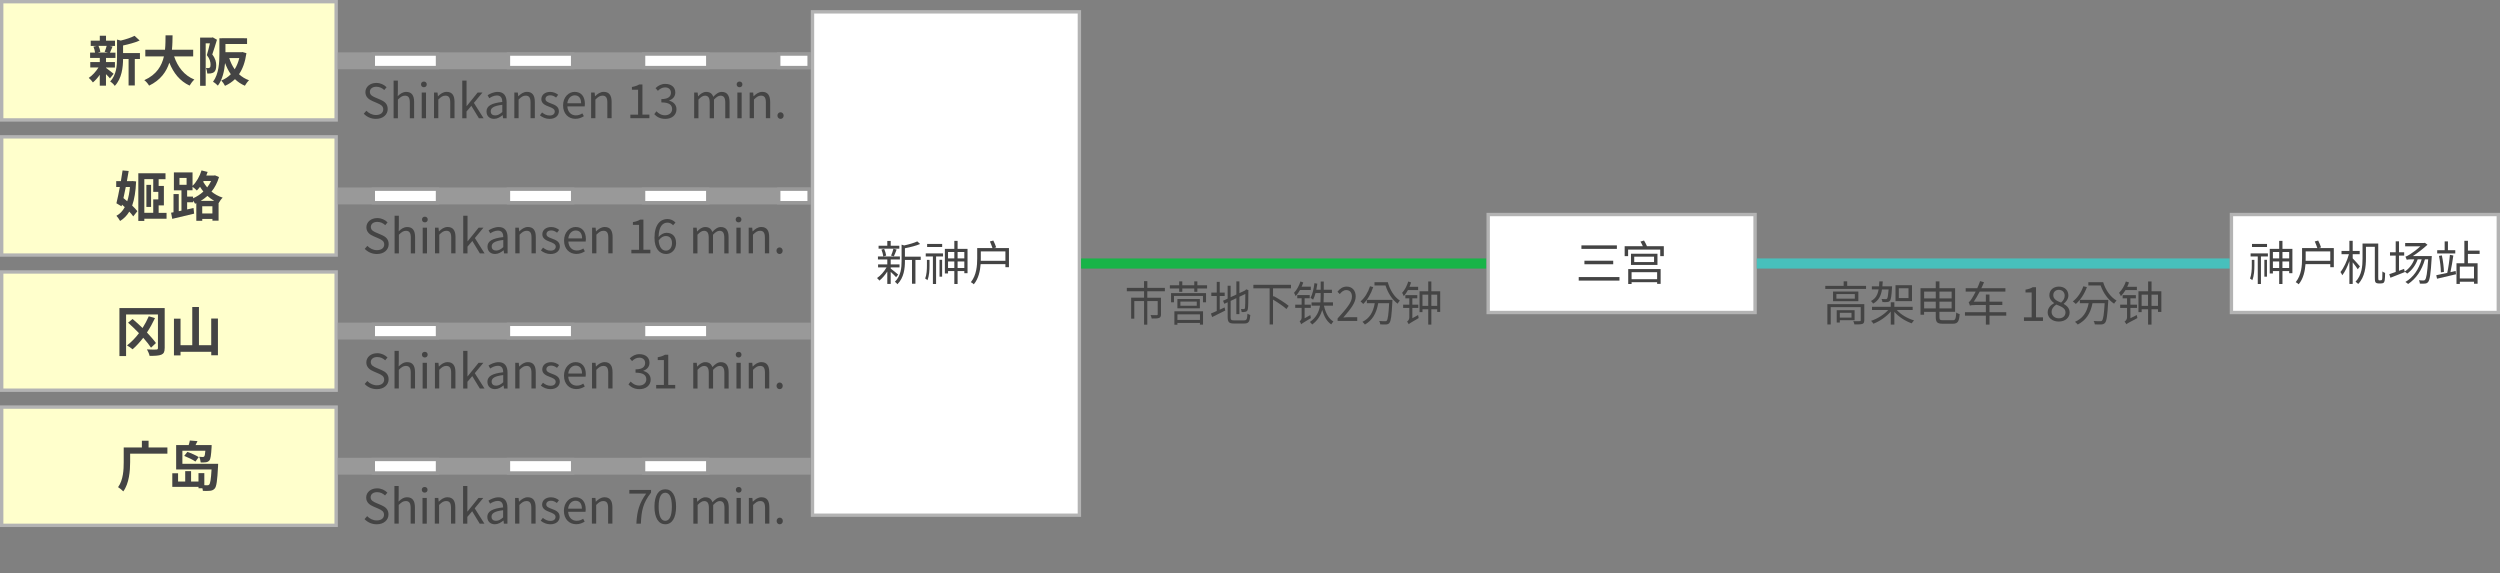 <?xml version="1.0" encoding="UTF-8"?>
<svg id="_レイヤー_1" data-name="レイヤー 1" xmlns="http://www.w3.org/2000/svg" width="740" height="169.67" viewBox="0 0 740 169.67">
  <rect x="0" y="0" width="740" height="169.67" fill="#808080" stroke="none"/>
  <defs>
    <style>
      .cls-1 {
        fill: #b3b3b3;
      }

      .cls-1, .cls-2, .cls-3, .cls-4, .cls-5, .cls-6, .cls-7 {
        stroke-width: 0px;
      }

      .cls-2 {
        fill: #47c0bc;
      }

      .cls-3 {
        fill: #ffc;
      }

      .cls-4 {
        fill: #999;
      }

      .cls-5 {
        fill: #18b448;
      }

      .cls-6 {
        fill: #444;
      }

      .cls-7 {
        fill: #fff;
      }
    </style>
  </defs>
  <g>
    <rect class="cls-3" x=".5" y=".5" width="99" height="35"/>
    <path class="cls-1" d="M99,1v34H1V1h98M100,0H0v36h100V0h0Z"/>
  </g>
  <rect class="cls-4" x="100" y="15.5" width="140" height="5"/>
  <g>
    <rect class="cls-7" x="240.5" y="3.5" width="79" height="149"/>
    <path class="cls-1" d="M319,4v148h-78V4h78M320,3h-80v150h80V3h0Z"/>
  </g>
  <rect class="cls-5" x="320" y="76.5" width="120" height="3"/>
  <g>
    <rect class="cls-7" x="440.5" y="63.5" width="79" height="29"/>
    <path class="cls-1" d="M519,64v28h-78v-28h78M520,63h-80v30h80v-30h0Z"/>
  </g>
  <rect class="cls-2" x="520" y="76.5" width="140" height="3"/>
  <g>
    <rect class="cls-7" x="660.5" y="63.5" width="79" height="29"/>
    <path class="cls-1" d="M739,64v28h-78v-28h78M740,63h-80v30h80v-30h0Z"/>
  </g>
  <g>
    <rect class="cls-3" x=".5" y="40.5" width="99" height="35"/>
    <path class="cls-1" d="M99,41v34H1v-34h98M100,40H0v36h100v-36h0Z"/>
  </g>
  <rect class="cls-4" x="100" y="55.5" width="140" height="5"/>
  <g>
    <rect class="cls-7" x="110.5" y="16" width="19" height="4"/>
    <path class="cls-4" d="M129,16.5v3h-18v-3h18M130,15.5h-20v5h20v-5h0Z"/>
  </g>
  <g>
    <rect class="cls-7" x="110.5" y="56" width="19" height="4"/>
    <path class="cls-4" d="M129,56.5v3h-18v-3h18M130,55.5h-20v5h20v-5h0Z"/>
  </g>
  <g>
    <rect class="cls-7" x="150.5" y="16" width="19" height="4"/>
    <path class="cls-4" d="M169,16.5v3h-18v-3h18M170,15.5h-20v5h20v-5h0Z"/>
  </g>
  <g>
    <rect class="cls-7" x="150.5" y="56" width="19" height="4"/>
    <path class="cls-4" d="M169,56.5v3h-18v-3h18M170,55.5h-20v5h20v-5h0Z"/>
  </g>
  <g>
    <rect class="cls-7" x="190.5" y="16" width="19" height="4"/>
    <path class="cls-4" d="M209,16.5v3h-18v-3h18M210,15.5h-20v5h20v-5h0Z"/>
  </g>
  <g>
    <rect class="cls-7" x="190.5" y="56" width="19" height="4"/>
    <path class="cls-4" d="M209,56.5v3h-18v-3h18M210,55.5h-20v5h20v-5h0Z"/>
  </g>
  <g>
    <rect class="cls-3" x=".5" y="80.5" width="99" height="35"/>
    <path class="cls-1" d="M99,81v34H1v-34h98M100,80H0v36h100v-36h0Z"/>
  </g>
  <rect class="cls-4" x="100" y="95.5" width="140" height="5"/>
  <g>
    <rect class="cls-7" x="110.5" y="96" width="19" height="4"/>
    <path class="cls-4" d="M129,96.5v3h-18v-3h18M130,95.5h-20v5h20v-5h0Z"/>
  </g>
  <g>
    <rect class="cls-7" x="150.5" y="96" width="19" height="4"/>
    <path class="cls-4" d="M169,96.5v3h-18v-3h18M170,95.5h-20v5h20v-5h0Z"/>
  </g>
  <g>
    <rect class="cls-7" x="190.5" y="96" width="19" height="4"/>
    <path class="cls-4" d="M209,96.5v3h-18v-3h18M210,95.5h-20v5h20v-5h0Z"/>
  </g>
  <g>
    <rect class="cls-3" x=".5" y="120.5" width="99" height="35"/>
    <path class="cls-1" d="M99,121v34H1v-34h98M100,120H0v36h100v-36h0Z"/>
  </g>
  <rect class="cls-4" x="100" y="135.5" width="140" height="5"/>
  <g>
    <rect class="cls-7" x="110.5" y="136" width="19" height="4"/>
    <path class="cls-4" d="M129,136.5v3h-18v-3h18M130,135.5h-20v5h20v-5h0Z"/>
  </g>
  <g>
    <rect class="cls-7" x="150.5" y="136" width="19" height="4"/>
    <path class="cls-4" d="M169,136.5v3h-18v-3h18M170,135.5h-20v5h20v-5h0Z"/>
  </g>
  <g>
    <rect class="cls-7" x="190.5" y="136" width="19" height="4"/>
    <path class="cls-4" d="M209,136.5v3h-18v-3h18M210,135.5h-20v5h20v-5h0Z"/>
  </g>
  <g>
    <rect class="cls-7" x="230.5" y="16" width="9" height="4"/>
    <path class="cls-4" d="M239,16.5v3h-8v-3h8M240,15.5h-10v5h10v-5h0Z"/>
  </g>
  <g>
    <rect class="cls-7" x="230.5" y="56" width="9" height="4"/>
    <path class="cls-4" d="M239,56.5v3h-8v-3h8M240,55.5h-10v5h10v-5h0Z"/>
  </g>
  <g>
    <path class="cls-6" d="M31.37,20.09c.58.4,1.9,1.46,2.27,1.75l-1.1,1.36c-.26-.32-.7-.8-1.17-1.25v3.41h-1.84v-3.22c-.62.9-1.34,1.7-2.03,2.26-.29-.42-.83-1.04-1.23-1.34,1.04-.69,2.15-1.89,2.88-3.09h-2.43v-1.6h2.82v-1.23h-2.87v-1.57h1.47c-.06-.53-.26-1.22-.48-1.76l.98-.22h-1.79v-1.55h2.69v-1.46h1.84v1.46h2.66v1.55h-1.65l.93.18c-.29.69-.54,1.33-.77,1.81h1.62v1.57h-2.79v1.23h2.64v1.6h-2.64v.13ZM29.16,13.58c.27.54.48,1.28.54,1.76l-.8.22h3.14l-1.06-.22c.21-.48.46-1.22.59-1.76h-2.42ZM41.42,17.47h-1.52v7.83h-1.84v-7.83h-1.63c-.02,2.39-.35,5.76-2.46,7.96-.24-.42-.93-1.07-1.36-1.3,1.84-1.95,2.03-4.67,2.03-6.88v-5.54l1.1.3c1.52-.37,3.11-.88,4.08-1.41l1.52,1.39c-1.41.62-3.23,1.12-4.91,1.47v2.24h4.99v1.76Z"/>
    <path class="cls-6" d="M51.54,16.7c1.06,3.12,2.99,5.63,5.99,6.85-.48.4-1.1,1.25-1.41,1.79-2.9-1.36-4.75-3.7-6-6.79-.86,2.67-2.59,5.17-5.99,6.8-.3-.53-.86-1.22-1.42-1.62,3.67-1.63,5.19-4.29,5.81-7.04h-5.51v-1.97h5.83c.16-1.5.14-2.96.16-4.27h2.08c-.02,1.31-.03,2.79-.19,4.27h6.29v1.97h-5.63Z"/>
    <path class="cls-6" d="M64.22,11.77c-.42,1.36-.94,3.11-1.39,4.35.96,1.22,1.17,2.29,1.17,3.22,0,1.02-.21,1.7-.7,2.05-.26.18-.56.27-.93.34-.27.03-.66.05-1.02.03-.02-.45-.16-1.17-.42-1.62.29.02.5.02.7.02.18-.02.32-.05.45-.14.18-.13.24-.45.24-.9,0-.74-.21-1.73-1.1-2.8.32-1.01.66-2.4.91-3.49h-1.25v12.56h-1.65v-14.26h3.47l.27-.08,1.25.72ZM72.94,15.74c-.37,2.61-1.1,4.64-2.19,6.23.83.77,1.82,1.38,2.96,1.79-.42.38-.96,1.12-1.23,1.62-1.14-.5-2.11-1.15-2.93-1.95-.85.82-1.82,1.47-2.95,1.98-.22-.48-.72-1.2-1.1-1.58,1.07-.42,2.02-1.04,2.82-1.86-.69-.96-1.25-2.08-1.7-3.31-.21,2.32-.77,4.9-2.13,6.69-.29-.34-1.04-.94-1.44-1.14,1.74-2.34,1.89-5.76,1.89-8.23v-4.66h.72v-.02h1.07l6.4.02v1.71h-6.4v2.43h4.71l.32-.06,1.18.34ZM67.85,17.18c.38,1.22.91,2.35,1.62,3.33.59-.96,1.06-2.06,1.36-3.33h-2.98Z"/>
  </g>
  <g>
    <path class="cls-6" d="M107.67,33.66l.78-.88c.73.77,1.76,1.27,2.83,1.27,1.34,0,2.16-.67,2.16-1.68s-.74-1.39-1.71-1.82l-1.48-.64c-.95-.41-2.09-1.13-2.09-2.63,0-1.58,1.37-2.73,3.24-2.73,1.22,0,2.3.52,3.03,1.27l-.69.83c-.63-.59-1.39-.97-2.34-.97-1.16,0-1.92.59-1.92,1.51,0,.99.9,1.37,1.69,1.71l1.47.63c1.19.52,2.12,1.22,2.12,2.75,0,1.62-1.34,2.91-3.49,2.91-1.46,0-2.7-.59-3.6-1.53Z"/>
    <path class="cls-6" d="M116.5,23.85h1.27v3.05l-.04,1.57c.7-.7,1.48-1.27,2.52-1.27,1.6,0,2.33,1.04,2.33,2.98v4.82h-1.27v-4.65c0-1.43-.43-2.03-1.44-2.03-.78,0-1.32.39-2.09,1.16v5.52h-1.27v-11.15Z"/>
    <path class="cls-6" d="M124.62,24.97c0-.49.35-.83.85-.83s.85.34.85.83c0,.52-.35.85-.85.85s-.85-.34-.85-.85ZM124.83,27.39h1.27v7.61h-1.27v-7.61Z"/>
    <path class="cls-6" d="M128.46,27.39h1.05l.11,1.09h.04c.73-.71,1.51-1.29,2.55-1.29,1.6,0,2.33,1.04,2.33,2.98v4.82h-1.27v-4.65c0-1.43-.43-2.03-1.44-2.03-.78,0-1.32.39-2.09,1.16v5.52h-1.27v-7.61Z"/>
    <path class="cls-6" d="M136.84,23.85h1.26v7.56h.04l3.24-4.02h1.43l-2.54,3.07,2.87,4.54h-1.39l-2.23-3.67-1.43,1.67v2h-1.26v-11.15Z"/>
    <path class="cls-6" d="M144,33.02c0-1.65,1.44-2.48,4.68-2.84,0-.98-.32-1.92-1.57-1.92-.88,0-1.68.41-2.28.81l-.5-.88c.7-.45,1.78-.99,3-.99,1.85,0,2.63,1.25,2.63,3.12v4.68h-1.05l-.11-.91h-.04c-.73.6-1.58,1.09-2.52,1.09-1.27,0-2.23-.78-2.23-2.16ZM148.68,33.15v-2.13c-2.56.31-3.43.94-3.43,1.92,0,.87.59,1.22,1.34,1.22s1.34-.35,2.09-1.01Z"/>
    <path class="cls-6" d="M152.23,27.39h1.05l.11,1.09h.04c.73-.71,1.51-1.29,2.55-1.29,1.6,0,2.33,1.04,2.33,2.98v4.82h-1.27v-4.65c0-1.43-.43-2.03-1.44-2.03-.78,0-1.32.39-2.09,1.16v5.52h-1.27v-7.61Z"/>
    <path class="cls-6" d="M159.82,34.13l.63-.84c.66.53,1.34.9,2.26.9,1.01,0,1.5-.53,1.5-1.19,0-.78-.9-1.12-1.74-1.44-1.06-.39-2.23-.91-2.23-2.2,0-1.2.98-2.16,2.63-2.16.94,0,1.77.39,2.35.85l-.62.83c-.52-.39-1.05-.67-1.72-.67-.97,0-1.42.5-1.42,1.09,0,.73.78.99,1.64,1.32,1.11.42,2.33.87,2.33,2.31,0,1.23-.98,2.26-2.77,2.26-1.08,0-2.12-.45-2.84-1.05Z"/>
    <path class="cls-6" d="M166.67,31.2c0-2.47,1.67-4.01,3.43-4.01,1.93,0,3.03,1.4,3.03,3.57,0,.28-.03.55-.06.73h-5.13c.08,1.62,1.08,2.66,2.52,2.66.74,0,1.34-.22,1.91-.6l.46.84c-.67.43-1.48.78-2.52.78-2.02,0-3.64-1.47-3.64-3.98ZM172.01,30.57c0-1.53-.7-2.35-1.89-2.35-1.08,0-2.03.87-2.19,2.35h4.08Z"/>
    <path class="cls-6" d="M174.96,27.39h1.05l.11,1.09h.04c.73-.71,1.51-1.29,2.55-1.29,1.6,0,2.33,1.04,2.33,2.98v4.82h-1.27v-4.65c0-1.43-.43-2.03-1.44-2.03-.78,0-1.32.39-2.09,1.16v5.52h-1.27v-7.61Z"/>
    <path class="cls-6" d="M186.59,33.94h2.28v-7.37h-1.82v-.83c.91-.15,1.57-.39,2.13-.73h.98v8.92h2.06v1.06h-5.63v-1.06Z"/>
    <path class="cls-6" d="M193.67,33.78l.64-.84c.6.63,1.39,1.18,2.55,1.18s2.09-.71,2.09-1.83c0-1.19-.83-1.98-3.19-1.98v-.98c2.12,0,2.84-.83,2.84-1.88,0-.97-.67-1.58-1.74-1.58-.83,0-1.56.42-2.13,1.01l-.69-.8c.77-.73,1.68-1.25,2.87-1.25,1.72,0,2.98.91,2.98,2.54,0,1.2-.74,1.98-1.82,2.37v.06c1.21.29,2.17,1.18,2.17,2.55,0,1.78-1.47,2.84-3.29,2.84-1.61,0-2.62-.67-3.29-1.4Z"/>
    <path class="cls-6" d="M205.46,27.39h1.05l.11,1.11h.04c.66-.73,1.46-1.3,2.37-1.3,1.16,0,1.79.56,2.1,1.46.78-.85,1.58-1.46,2.51-1.46,1.57,0,2.31,1.04,2.31,2.98v4.82h-1.27v-4.65c0-1.43-.45-2.03-1.42-2.03-.59,0-1.2.38-1.92,1.16v5.52h-1.27v-4.65c0-1.43-.45-2.03-1.41-2.03-.57,0-1.22.38-1.92,1.16v5.52h-1.27v-7.61Z"/>
    <path class="cls-6" d="M218.05,24.97c0-.49.35-.83.85-.83s.85.34.85.83c0,.52-.35.85-.85.85s-.85-.34-.85-.85ZM218.26,27.39h1.27v7.61h-1.27v-7.61Z"/>
    <path class="cls-6" d="M221.89,27.39h1.05l.11,1.09h.04c.73-.71,1.51-1.29,2.55-1.29,1.6,0,2.33,1.04,2.33,2.98v4.82h-1.27v-4.65c0-1.43-.43-2.03-1.44-2.03-.78,0-1.32.39-2.09,1.16v5.52h-1.27v-7.61Z"/>
    <path class="cls-6" d="M230.12,34.22c0-.59.42-.99.92-.99s.92.41.92.99-.42.97-.92.97-.92-.39-.92-.97Z"/>
  </g>
  <g>
    <path class="cls-6" d="M265.25,82.05c-.29-.35-1.01-1.04-1.6-1.57v3.56h-1.01v-3.67c-.69,1.08-1.55,2.07-2.34,2.69-.17-.24-.48-.57-.7-.76,1.01-.66,2.12-1.92,2.82-3.15h-2.51v-.88h2.73v-1.47h-2.77v-.88h6.5v.88h-2.72v1.47h2.61v.88h-2.61v.34c.53.39,1.89,1.5,2.21,1.79l-.62.77ZM266.2,73.61h-6.14v-.87h2.58v-1.42h1.01v1.42h2.55v.87ZM261.45,75.9c-.06-.55-.28-1.39-.55-2.02l.81-.21c.29.63.53,1.46.6,1.99l-.87.24ZM263.75,75.67c.25-.56.57-1.43.7-2.03l.95.22c-.27.7-.55,1.48-.81,1.99l-.84-.18ZM272.54,76.95h-1.57v7.03h-1.02v-7.03h-2.09v.35c0,2.09-.27,4.89-2.23,6.84-.13-.22-.5-.59-.74-.73,1.78-1.74,1.98-4.16,1.98-6.12v-4.88l.76.24c1.43-.31,3-.76,3.89-1.2l.84.77c-1.19.53-2.94.95-4.5,1.26v2.49h4.68v.98Z"/>
    <path class="cls-6" d="M274.37,76.92h.77v1.65c0,1.44-.08,3.08-.63,4.38-.13-.17-.45-.41-.66-.49.45-1.18.52-2.66.52-3.89v-1.65ZM274.03,75h5.11v.92h-2.06v8.14h-.94v-8.14h-2.12v-.92ZM278.88,73.12h-4.45v-.92h4.45v.92ZM278.1,76.91h.77v4.99h-.77v-4.99ZM286.39,73.67v7.19h-.95v-.62h-1.99v3.82h-.97v-3.82h-1.86v.7h-.94v-7.27h2.8v-2.37h.97v2.37h2.94ZM280.62,74.6v1.89h1.86v-1.89h-1.86ZM282.48,79.32v-1.93h-1.86v1.93h1.86ZM283.45,74.6v1.89h1.99v-1.89h-1.99ZM285.44,79.32v-1.93h-1.99v1.93h1.99Z"/>
    <path class="cls-6" d="M298.65,73.43v5.66h-1.05v-.91h-7.33c-.15,2-.63,4.31-2.02,5.97-.17-.18-.63-.52-.88-.63,1.69-2.06,1.88-4.96,1.88-7.06v-3.03h4.52c-.17-.55-.48-1.34-.76-1.96l1.01-.27c.32.64.69,1.48.85,2.03l-.64.2h4.41ZM297.6,77.2v-2.79h-7.28v2.04c0,.24,0,.48-.01.74h7.3Z"/>
  </g>
  <g>
    <path class="cls-6" d="M339.6,86.23v1.89h4.05v4.9c0,.6-.13.91-.54,1.08-.44.18-1.15.18-2.21.18-.05-.31-.2-.73-.33-1.02.84.03,1.6.03,1.83.03.21-.03.28-.08.28-.27v-3.91h-3.08v6.99h-.96v-6.99h-2.89v5.22h-.93v-6.22h3.82v-1.89h-5.1v-1.02h5.09v-1.99h.98v1.99h5.19v1.02h-5.21Z"/>
    <path class="cls-6" d="M357.29,84.44v.95h-2.87v.99h-.92v-.99h-3.54v.99h-.92v-.99h-2.76v-.95h2.76v-1.15h.92v1.15h3.54v-1.15h.92v1.15h2.87ZM346.63,86.76h10.36v2.72h-.91v-1.88h-8.58v1.88h-.87v-2.72ZM347.62,92.14h8.48v3.95h-.92v-.5h-6.67v.53h-.89v-3.98ZM355.16,88.51v2.75h-6.65v-2.75h6.65ZM348.52,93.05v1.65h6.67v-1.65h-6.67ZM354.24,89.27h-4.85v1.23h4.85v-1.23Z"/>
    <path class="cls-6" d="M361.04,91.67c.47-.22.95-.46,1.44-.67l.19.92c-1.34.69-2.76,1.39-3.87,1.93l-.37-1.04c.47-.18,1.07-.45,1.73-.76v-4.44h-1.61v-1h1.61v-3.18h.88v3.18h1.47v1h-1.47v4.05ZM368.3,94.82c.73,0,.86-.38.95-1.99.23.18.58.35.84.41-.15,1.91-.44,2.52-1.76,2.52h-3.09c-1.42,0-1.85-.38-1.85-1.88v-4.41l-1,.46-.37-.91,1.36-.63v-3.81h.89v3.38l1.69-.78v-3.89h.9v3.47l1.66-.77.2-.2.18-.15.66.28-.05.2c0,2.62-.02,4.71-.13,5.24-.06.57-.31.83-.67.92-.35.1-.83.1-1.18.1-.04-.28-.11-.67-.23-.9.3.01.71.01.84.01.19,0,.31-.06.38-.36.06-.34.09-1.89.09-4.12l-1.75.83v5.14h-.9v-4.72l-1.69.8v4.85c0,.74.16.92.98.92h3.04Z"/>
    <path class="cls-6" d="M376.82,85.35v2.49l.16-.21c1.5.8,3.48,2.06,4.47,2.9l-.66.94c-.86-.79-2.54-1.93-3.98-2.79v7.37h-1v-10.7h-4.81v-1.04h11.13v1.04h-5.32Z"/>
    <path class="cls-6" d="M384.81,85.84c-.4.7-.83,1.32-1.3,1.82-.08-.22-.33-.76-.48-.98.78-.81,1.49-2.07,1.9-3.36l.83.28c-.13.42-.29.85-.48,1.26h2.72v.98h-3.2ZM387.85,93.26c.04.27.12.69.18.9-2.31,1.39-2.67,1.61-2.89,1.83-.08-.25-.28-.69-.44-.91.23-.15.58-.48.58-1.05v-2.9h-1.9v-.95h1.9v-1.89h-1.29v-.94h3.69v.94h-1.51v1.89h1.83v.95h-1.83v3.08l1.68-.95ZM391.89,90.49c.47,2.1,1.37,3.85,2.8,4.68-.2.2-.49.57-.64.85-1.3-.84-2.13-2.38-2.68-4.29-.44,1.57-1.3,3.11-2.97,4.33-.14-.22-.44-.57-.67-.76,1.94-1.32,2.71-3.1,3-4.82h-2.51v-.98h2.63c.05-.66.06-1.29.06-1.88v-.88h-1.51c-.2.74-.43,1.41-.72,1.96-.15-.14-.54-.39-.76-.52.59-1.08.94-2.72,1.15-4.36l.86.15c-.08.62-.19,1.22-.3,1.79h1.29v-2.42h.91v2.42h2.42v.97h-2.42v.88c0,.59-.01,1.22-.06,1.88h2.79v.98h-2.65Z"/>
    <path class="cls-6" d="M395.95,94.24c2.71-3,4.23-4.79,4.23-6.43,0-1.13-.55-1.95-1.7-1.95-.76,0-1.41.53-1.92,1.19l-.67-.71c.76-.91,1.55-1.51,2.72-1.51,1.65,0,2.68,1.16,2.68,2.93,0,1.88-1.54,3.74-3.67,6.23.48-.04,1.03-.1,1.51-.1h2.61v1.11h-5.81v-.76Z"/>
    <path class="cls-6" d="M406.47,84.98c-.66,2.02-1.74,3.84-2.96,5-.16-.2-.55-.57-.79-.76,1.21-1.02,2.24-2.69,2.8-4.48l.96.24ZM412.17,88.77s-.01.34-.03.49c-.21,4.22-.42,5.77-.86,6.3-.26.35-.53.43-.96.48-.37.03-1.07.01-1.76-.03-.03-.29-.14-.73-.31-1,.73.07,1.44.07,1.73.07.24,0,.38-.01.5-.17.31-.35.53-1.74.71-5.17h-3.24c-.54,3.12-1.79,5.1-3.93,6.32-.14-.2-.52-.62-.73-.8,2.07-1.02,3.18-2.8,3.64-5.52h-2.34v-.98h7.59ZM410.79,83.53c.61,2.28,1.94,4.4,3.57,5.44-.2.2-.52.64-.66.92-1.6-1.15-2.9-3.21-3.59-5.39h-3.26v-.97h3.94Z"/>
    <path class="cls-6" d="M416.76,85.85c-.38.7-.79,1.3-1.24,1.82-.08-.24-.33-.76-.49-.99.76-.81,1.42-2.06,1.81-3.36l.83.28c-.13.43-.29.88-.48,1.3h2.58v.95h-3.03ZM419.76,93.25c.03.28.1.67.16.9-2.37,1.39-2.74,1.6-2.94,1.83-.09-.24-.33-.59-.49-.78.25-.17.67-.59.67-1.23v-2.83h-1.83v-.95h1.83v-1.89h-1.17v-.94h3.53v.94h-1.46v1.89h1.76v.95h-1.76v3.05l1.7-.94ZM426.3,86.22v6.11h-.89v-.78h-1.73v4.54h-.92v-4.54h-1.71v.85h-.86v-6.18h2.57v-2.91h.92v2.91h2.62ZM422.76,90.54v-3.32h-1.71v3.32h1.71ZM425.41,90.54v-3.32h-1.73v3.32h1.73Z"/>
  </g>
  <g>
    <path class="cls-6" d="M479.36,82.01v1.05h-12.06v-1.05h12.06ZM478.6,72.63v1.04h-10.5v-1.04h10.5ZM477.51,77.17v1.05h-8.52v-1.05h8.52Z"/>
    <path class="cls-6" d="M492.49,72.87v2.94h-1.06v-1.93h-9.51v1.93h-1.02v-2.94h5.38c-.2-.45-.45-.95-.7-1.36l1.05-.32c.32.52.66,1.18.87,1.68h5ZM481.95,79.65h9.6v4.38h-1.04v-.49h-7.56v.52h-1v-4.41ZM490.61,75.11v3.32h-7.84v-3.32h7.84ZM482.95,80.58v2.06h7.56v-2.06h-7.56ZM489.6,75.97h-5.87v1.61h5.87v-1.61Z"/>
  </g>
  <g>
    <path class="cls-6" d="M552.35,84.61v.91h-12.07v-.91h5.44v-1.33h1.05v1.33h5.59ZM551.82,94.83c0,.56-.13.87-.56,1.05-.46.15-1.19.15-2.35.15-.06-.28-.2-.7-.34-.97.9.03,1.68.03,1.93,0,.24,0,.28-.07.28-.27v-3.88h-8.89v5.14h-.99v-6.02h10.93v4.79ZM550.07,86.3v2.86h-7.49v-2.86h7.49ZM549.03,87.04h-5.46v1.36h5.46v-1.36ZM544.59,94.78v.7h-.92v-3.66h5.29v2.96h-4.37ZM544.59,92.58v1.43h3.45v-1.43h-3.45Z"/>
    <path class="cls-6" d="M557.07,85.67c-.29,1.88-.98,3.31-2.63,4.2-.13-.24-.42-.6-.64-.77,1.42-.73,2-1.89,2.27-3.43h-2v-.91h2.13c.04-.45.07-.95.08-1.46h1.02c-.03.5-.06,1-.11,1.46h2.87s-.01.29-.03.42c-.15,2.51-.29,3.5-.63,3.87-.22.25-.46.34-.8.36-.29.03-.83.03-1.39,0-.03-.29-.13-.67-.28-.92.55.04,1.02.06,1.23.06.18,0,.29-.01.41-.14.18-.21.32-.94.46-2.73h-1.96ZM561.45,91.76c1.19,1.36,3.19,2.52,5.11,3.08-.22.2-.53.6-.69.87-1.89-.66-3.85-1.91-5.14-3.4v3.78h-1.06v-3.88c-1.29,1.55-3.31,2.91-5.14,3.61-.15-.27-.48-.64-.69-.85,1.82-.6,3.85-1.84,5.06-3.21h-4.78v-.94h5.55v-1.35h1.06v1.35h5.42v.94h-4.71ZM565.95,89.14h-4.88v-4.73h4.88v4.73ZM564.92,85.33h-2.87v2.9h2.87v-2.9Z"/>
    <path class="cls-6" d="M578.01,94.79c.79,0,.92-.45,1.04-2.27.25.2.7.38,1.02.46-.18,2.1-.52,2.84-1.99,2.84h-3.08c-1.55,0-2.02-.41-2.02-2.04v-1.47h-3.45v.85h-1.06v-7.86h4.51v-2h1.09v2h4.64v7h-4.64v1.5c0,.81.15.98.99.98h2.94ZM569.54,86.32v2h3.45v-2h-3.45ZM572.99,91.29v-2h-3.45v2h3.45ZM574.08,86.32v2h3.6v-2h-3.6ZM577.68,91.29v-2h-3.6v2h3.6Z"/>
    <path class="cls-6" d="M593.86,93.43h-4.96v2.65h-1.08v-2.65h-6.19v-1.02h6.19v-2.12h-3.21c-.84,0-1.36.07-1.5.2-.07-.22-.25-.77-.39-1.08.31-.07.6-.48.97-1.09.21-.31.64-1.06,1.11-2h-2.96v-1.01h3.43c.29-.67.6-1.4.84-2.1l1.16.34c-.25.59-.5,1.19-.79,1.76h7.12v1.01h-7.61c-.56,1.09-1.16,2.1-1.75,2.98h3.57v-2.12h1.08v2.12h3.8v.99h-3.8v2.12h4.96v1.02Z"/>
    <path class="cls-6" d="M599.09,93.94h2.28v-7.37h-1.82v-.83c.91-.15,1.57-.39,2.13-.73h.98v8.92h2.06v1.06h-5.63v-1.06Z"/>
    <path class="cls-6" d="M606.11,92.45c0-1.3.95-2.2,1.89-2.7v-.06c-.74-.5-1.39-1.25-1.39-2.31,0-1.53,1.22-2.55,2.81-2.55,1.75,0,2.82,1.09,2.82,2.65,0,1.05-.77,1.95-1.37,2.41v.07c.88.53,1.74,1.23,1.74,2.56,0,1.5-1.29,2.66-3.22,2.66s-3.28-1.15-3.28-2.73ZM611.39,92.49c0-1.3-1.26-1.76-2.72-2.34-.81.52-1.4,1.26-1.4,2.18,0,1.09.91,1.89,2.14,1.89s1.97-.71,1.97-1.74ZM611.15,87.55c0-.98-.63-1.76-1.74-1.76-.95,0-1.64.63-1.64,1.6,0,1.2,1.11,1.71,2.31,2.18.69-.62,1.06-1.27,1.06-2.02Z"/>
    <path class="cls-6" d="M617.73,84.98c-.73,2.02-1.93,3.84-3.29,5-.18-.2-.62-.57-.88-.76,1.35-1.02,2.49-2.69,3.11-4.48l1.06.24ZM624.06,88.77s-.01.34-.03.49c-.24,4.22-.46,5.77-.95,6.3-.29.35-.59.43-1.06.48-.41.03-1.19.01-1.96-.03-.03-.29-.15-.73-.35-1,.81.07,1.6.07,1.92.07.27,0,.42-.01.56-.17.35-.35.59-1.74.79-5.17h-3.6c-.6,3.12-1.99,5.1-4.37,6.32-.15-.2-.57-.62-.81-.8,2.3-1.02,3.53-2.8,4.05-5.52h-2.61v-.98h8.43ZM622.54,83.53c.67,2.28,2.16,4.4,3.96,5.44-.22.2-.57.64-.73.92-1.78-1.15-3.22-3.21-3.99-5.39h-3.63v-.97h4.38Z"/>
    <path class="cls-6" d="M629.16,85.85c-.42.7-.88,1.3-1.37,1.82-.08-.24-.37-.76-.55-.99.84-.81,1.58-2.06,2.02-3.36l.92.28c-.14.43-.32.88-.53,1.3h2.87v.95h-3.36ZM632.49,93.25c.03.28.11.67.18.9-2.63,1.39-3.04,1.6-3.26,1.83-.1-.24-.36-.59-.55-.78.28-.17.74-.59.74-1.23v-2.83h-2.03v-.95h2.03v-1.89h-1.3v-.94h3.92v.94h-1.62v1.89h1.96v.95h-1.96v3.05l1.89-.94ZM639.76,86.22v6.11h-.99v-.78h-1.92v4.54h-1.02v-4.54h-1.9v.85h-.95v-6.18h2.86v-2.91h1.02v2.91h2.91ZM635.82,90.54v-3.32h-1.9v3.32h1.9ZM638.77,90.54v-3.32h-1.92v3.32h1.92Z"/>
  </g>
  <g>
    <path class="cls-6" d="M666.53,76.92h.77v1.65c0,1.44-.08,3.08-.63,4.38-.13-.17-.45-.41-.66-.49.45-1.18.52-2.66.52-3.89v-1.65ZM666.19,75h5.11v.92h-2.06v8.14h-.94v-8.14h-2.12v-.92ZM671.04,73.12h-4.45v-.92h4.45v.92ZM670.25,76.91h.77v4.99h-.77v-4.99ZM678.55,73.67v7.19h-.95v-.62h-1.99v3.82h-.97v-3.82h-1.86v.7h-.94v-7.27h2.8v-2.37h.97v2.37h2.94ZM672.78,74.6v1.89h1.86v-1.89h-1.86ZM674.64,79.32v-1.93h-1.86v1.93h1.86ZM675.61,74.6v1.89h1.99v-1.89h-1.99ZM677.59,79.32v-1.93h-1.99v1.93h1.99Z"/>
    <path class="cls-6" d="M690.81,73.43v5.66h-1.05v-.91h-7.33c-.15,2-.63,4.31-2.02,5.97-.17-.18-.63-.52-.88-.63,1.7-2.06,1.88-4.96,1.88-7.06v-3.03h4.52c-.17-.55-.48-1.34-.76-1.96l1.01-.27c.32.64.69,1.48.85,2.03l-.64.2h4.41ZM689.76,77.2v-2.79h-7.28v2.04c0,.24,0,.48-.01.74h7.3Z"/>
    <path class="cls-6" d="M697.9,79.71c-.27-.46-.95-1.36-1.5-2.06v6.4h-.98v-6.77c-.56,1.64-1.33,3.22-2.1,4.19-.11-.29-.38-.7-.55-.95.98-1.18,2-3.33,2.51-5.27h-2.19v-.98h2.33v-3h.98v3h2.07v.98h-2.07v1.23c.5.49,1.83,1.99,2.14,2.37l-.64.85ZM704.7,82.97c.13,0,.24-.03.31-.11.07-.07.11-.21.14-.52.01-.34.03-1.06.04-1.99.21.18.55.35.8.43,0,.8-.05,1.82-.11,2.17-.06.39-.18.63-.38.78-.21.13-.45.17-.76.17h-.7c-.25,0-.57-.06-.8-.25-.21-.2-.29-.45-.29-1.65v-8.95h-2.63v3.49c0,2.31-.29,5.46-2.3,7.52-.15-.18-.55-.53-.78-.67,1.88-1.93,2.07-4.71,2.07-6.86v-4.45h4.65v10.02c0,.46.03.73.1.8.07.06.15.08.25.08h.39Z"/>
    <path class="cls-6" d="M719.82,75.79s-.01.36-.04.49c-.28,4.9-.57,6.61-1.06,7.2-.27.32-.53.43-.94.46-.34.04-.9.04-1.5.01-.01-.29-.11-.71-.27-1,.57.06,1.08.07,1.33.07.22,0,.35-.03.48-.21.38-.38.66-1.98.92-6.05h-.95c-.95,3.28-2.62,5.72-4.99,7.3-.17-.17-.56-.48-.8-.6,2.37-1.4,3.95-3.71,4.82-6.7h-1.18c-.63,1.79-1.76,3.26-3.11,4.23-.13-.15-.5-.42-.73-.57l.03.11c-1.47.59-3.04,1.22-4.26,1.68l-.34-1.05c.52-.17,1.18-.39,1.9-.66v-4.85h-1.69v-.98h1.69v-3.24h.98v3.24h1.53v.98h-1.53v4.5l1.5-.56.18.8c1.26-.83,2.27-2.1,2.84-3.63h-.98c-.64,0-1.11.06-1.22.17-.07-.22-.29-.73-.43-.98.35-.06.85-.34,1.4-.69.46-.29,1.82-1.23,3.03-2.34h-4.5v-.99h5.62l.2-.08.79.59c-1.49,1.34-2.96,2.47-4.33,3.35h5.6Z"/>
    <path class="cls-6" d="M726.87,80.21l.11.97c-1.98.46-4.09.95-5.62,1.32l-.22-1.04c.87-.17,2.02-.42,3.25-.69.31-1.4.66-3.73.78-5.34l1.02.2c-.22,1.58-.56,3.56-.86,4.93l1.53-.35ZM726.76,75.02h-5.35v-.97h2.21v-2.59h.97v2.59h2.17v.97ZM722.5,80.62c0-1.32-.24-3.32-.56-4.87l.85-.15c.34,1.56.59,3.53.62,4.88l-.91.15ZM730.5,75.16v2.77h2.87v6.06h-1.06v-.6h-4.2v.66h-.99v-6.12h2.33v-6.65h1.06v2.9h3.46v.98h-3.46ZM732.3,78.91h-4.2v3.52h4.2v-3.52Z"/>
  </g>
  <g>
    <path class="cls-6" d="M40.29,53.71c-.13,2.96-.51,5.3-1.17,7.14.62.59,1.17,1.17,1.54,1.66l-1.22,1.54c-.29-.42-.69-.9-1.17-1.41-.7,1.17-1.6,2.08-2.72,2.77-.26-.48-.74-1.17-1.09-1.54,1.02-.54,1.84-1.39,2.47-2.56-.27-.26-.54-.5-.82-.74l-.13.5-1.52-.9c.32-1.28.67-3.01,1.01-4.82h-1.07v-1.73h1.38c.19-1.1.35-2.18.5-3.17l1.81.16c-.16.94-.34,1.97-.53,3.01h1.33l.32-.03,1.09.11ZM37.23,55.36c-.22,1.12-.46,2.24-.69,3.28.37.29.74.61,1.12.93.4-1.2.66-2.61.8-4.21h-1.23ZM49.3,64.74h-6.58v.66h-1.78v-14.12h8.05v1.76h-2.03v2h1.55v5.75h-1.55v2.21h2.34v1.74ZM42.72,62.99h2.64v-3.97h1.5v-2.23h-1.5v-3.76h-2.64v9.96ZM44.72,54.72v6.53h-1.39v-6.53h1.39Z"/>
    <path class="cls-6" d="M64.83,52.41c-.5,1.68-1.25,3.12-2.23,4.31.93.74,2.03,1.38,3.31,1.78-.38.35-.93,1.1-1.18,1.6l-.03-.02v5.23h-1.82v-.5h-3.01v.54h-1.76v-5.2l-.37.16c-.13-.26-.37-.61-.59-.91v.46h-1.76v2.13l1.89-.43.18,1.68c-2.24.56-4.67,1.12-6.48,1.54l-.34-1.82.72-.13v-5.38h1.55v5.06l.8-.16v-6.02h-2.24v-5.3h5.52v3.97c1.17-1.12,2.13-2.82,2.66-4.56l1.81.45c-.13.35-.26.72-.4,1.07h2.24l.34-.06,1.2.51ZM53.12,54.7h2.11v-2.03h-2.11v2.03ZM57.14,58.7c1.1-.48,2.16-1.17,3.06-2-.38-.46-.7-.94-.99-1.41-.3.4-.62.77-.94,1.1-.27-.29-.85-.8-1.28-1.09v1.02h-1.6v1.87h1.76v.5ZM63.4,59.45c-.74-.43-1.39-.91-2-1.46-.61.56-1.26,1.02-1.97,1.46h3.97ZM62.87,63.18v-2.13h-3.01v2.13h3.01ZM60.28,53.58l-.13.24c.32.54.72,1.1,1.17,1.65.46-.59.85-1.22,1.17-1.89h-2.21Z"/>
  </g>
  <g>
    <path class="cls-6" d="M107.96,73.66l.78-.88c.73.77,1.76,1.27,2.83,1.27,1.34,0,2.16-.67,2.16-1.68s-.74-1.39-1.71-1.82l-1.48-.64c-.95-.41-2.09-1.13-2.09-2.63,0-1.58,1.37-2.73,3.24-2.73,1.22,0,2.3.52,3.03,1.27l-.69.83c-.63-.59-1.39-.97-2.34-.97-1.16,0-1.92.59-1.92,1.51,0,.99.9,1.37,1.69,1.71l1.47.63c1.19.52,2.12,1.22,2.12,2.75,0,1.62-1.34,2.91-3.49,2.91-1.46,0-2.7-.59-3.6-1.53Z"/>
    <path class="cls-6" d="M116.79,63.85h1.27v3.05l-.04,1.57c.7-.7,1.48-1.27,2.52-1.27,1.6,0,2.33,1.04,2.33,2.98v4.82h-1.27v-4.65c0-1.43-.43-2.03-1.44-2.03-.78,0-1.32.39-2.09,1.16v5.52h-1.27v-11.15Z"/>
    <path class="cls-6" d="M124.91,64.97c0-.49.35-.83.85-.83s.85.34.85.83c0,.52-.35.85-.85.85s-.85-.34-.85-.85ZM125.12,67.39h1.27v7.61h-1.27v-7.61Z"/>
    <path class="cls-6" d="M128.75,67.39h1.05l.11,1.09h.04c.73-.71,1.51-1.29,2.55-1.29,1.6,0,2.33,1.04,2.33,2.98v4.82h-1.27v-4.65c0-1.43-.43-2.03-1.44-2.03-.78,0-1.32.39-2.09,1.16v5.52h-1.27v-7.61Z"/>
    <path class="cls-6" d="M137.13,63.85h1.26v7.56h.04l3.24-4.02h1.43l-2.54,3.07,2.87,4.54h-1.39l-2.23-3.67-1.43,1.67v2h-1.26v-11.15Z"/>
    <path class="cls-6" d="M144.29,73.02c0-1.65,1.44-2.48,4.68-2.84,0-.98-.32-1.92-1.57-1.92-.88,0-1.68.41-2.28.81l-.5-.88c.7-.45,1.78-.99,3-.99,1.85,0,2.63,1.25,2.63,3.12v4.68h-1.05l-.11-.91h-.04c-.73.6-1.58,1.09-2.52,1.09-1.27,0-2.23-.78-2.23-2.16ZM148.97,73.15v-2.13c-2.56.31-3.43.94-3.43,1.92,0,.87.59,1.22,1.34,1.22s1.34-.35,2.09-1.01Z"/>
    <path class="cls-6" d="M152.52,67.39h1.05l.11,1.09h.04c.73-.71,1.51-1.29,2.55-1.29,1.6,0,2.33,1.04,2.33,2.98v4.82h-1.27v-4.65c0-1.43-.43-2.03-1.44-2.03-.78,0-1.32.39-2.09,1.16v5.52h-1.27v-7.61Z"/>
    <path class="cls-6" d="M160.11,74.13l.63-.84c.66.53,1.34.9,2.26.9,1.01,0,1.5-.53,1.5-1.19,0-.78-.9-1.12-1.74-1.44-1.06-.39-2.23-.91-2.23-2.2,0-1.2.98-2.16,2.63-2.16.94,0,1.77.39,2.35.85l-.62.83c-.52-.39-1.05-.67-1.72-.67-.97,0-1.42.5-1.42,1.09,0,.73.78.99,1.64,1.32,1.11.42,2.33.87,2.33,2.31,0,1.23-.98,2.26-2.77,2.26-1.08,0-2.12-.45-2.84-1.05Z"/>
    <path class="cls-6" d="M166.96,71.2c0-2.47,1.67-4.01,3.43-4.01,1.93,0,3.03,1.4,3.03,3.57,0,.28-.03.55-.06.73h-5.13c.08,1.62,1.08,2.66,2.52,2.66.74,0,1.34-.22,1.91-.6l.46.84c-.67.43-1.48.78-2.52.78-2.02,0-3.64-1.47-3.64-3.98ZM172.3,70.57c0-1.53-.7-2.35-1.89-2.35-1.08,0-2.03.87-2.19,2.35h4.08Z"/>
    <path class="cls-6" d="M175.25,67.39h1.05l.11,1.09h.04c.73-.71,1.51-1.29,2.55-1.29,1.6,0,2.33,1.04,2.33,2.98v4.82h-1.27v-4.65c0-1.43-.43-2.03-1.44-2.03-.78,0-1.32.39-2.09,1.16v5.52h-1.27v-7.61Z"/>
    <path class="cls-6" d="M186.88,73.94h2.28v-7.37h-1.82v-.83c.91-.15,1.57-.39,2.13-.73h.98v8.92h2.06v1.06h-5.63v-1.06Z"/>
    <path class="cls-6" d="M193.73,70.39c0-4.02,1.81-5.56,3.81-5.56,1.06,0,1.83.45,2.4,1.05l-.71.8c-.41-.49-1.02-.78-1.64-.78-1.41,0-2.59,1.08-2.65,4.26.64-.77,1.53-1.25,2.34-1.25,1.72,0,2.84,1.04,2.84,3.07,0,1.92-1.34,3.21-2.94,3.21-1.98,0-3.45-1.6-3.45-4.79ZM194.96,71.19c.17,1.95.94,3,2.2,3,.99,0,1.75-.88,1.75-2.21s-.62-2.12-1.85-2.12c-.64,0-1.43.35-2.1,1.33Z"/>
    <path class="cls-6" d="M205.17,67.39h1.05l.11,1.11h.04c.66-.73,1.46-1.3,2.37-1.3,1.16,0,1.79.56,2.1,1.46.78-.85,1.58-1.46,2.51-1.46,1.57,0,2.31,1.04,2.31,2.98v4.82h-1.27v-4.65c0-1.43-.45-2.03-1.42-2.03-.59,0-1.2.38-1.92,1.16v5.52h-1.27v-4.65c0-1.43-.45-2.03-1.41-2.03-.57,0-1.22.38-1.92,1.16v5.52h-1.27v-7.61Z"/>
    <path class="cls-6" d="M217.76,64.97c0-.49.35-.83.85-.83s.85.34.85.83c0,.52-.35.85-.85.85s-.85-.34-.85-.85ZM217.97,67.39h1.27v7.61h-1.27v-7.61Z"/>
    <path class="cls-6" d="M221.6,67.39h1.05l.11,1.09h.04c.73-.71,1.51-1.29,2.55-1.29,1.6,0,2.33,1.04,2.33,2.98v4.82h-1.27v-4.65c0-1.43-.43-2.03-1.44-2.03-.78,0-1.32.39-2.09,1.16v5.52h-1.27v-7.61Z"/>
    <path class="cls-6" d="M229.83,74.22c0-.59.42-.99.92-.99s.92.41.92.99-.42.97-.92.97-.92-.39-.92-.97Z"/>
  </g>
  <g>
    <path class="cls-6" d="M48.74,103.04c0,1.14-.27,1.63-.99,1.95-.75.3-1.84.35-3.47.35-.11-.56-.48-1.42-.78-1.92,1.07.08,2.4.06,2.74.05.37-.02.51-.13.51-.45v-9.94h-9.43v12.31h-1.97v-14.2h13.4v11.84ZM44.7,102.91c-.54-.83-1.36-1.86-2.3-2.93-1.01,1.31-2.08,2.48-3.15,3.41-.37-.32-1.18-.88-1.66-1.15,1.26-.96,2.48-2.19,3.55-3.62-1.06-1.09-2.18-2.18-3.23-3.11l1.33-1.09c.98.82,2,1.75,2.96,2.67.7-1.11,1.33-2.29,1.84-3.47l1.84.54c-.69,1.47-1.5,2.93-2.38,4.26,1.07,1.14,2.02,2.22,2.66,3.12l-1.44,1.36Z"/>
    <path class="cls-6" d="M64.51,94.28v10.87h-1.98v-1.01h-9.09v1.06h-1.95v-10.88h1.95v7.86h3.47v-11.3h1.98v11.3h3.63v-7.89h1.98Z"/>
  </g>
  <g>
    <path class="cls-6" d="M107.94,113.66l.78-.88c.73.77,1.76,1.27,2.83,1.27,1.34,0,2.16-.67,2.16-1.68s-.74-1.39-1.71-1.82l-1.48-.64c-.95-.41-2.09-1.13-2.09-2.63,0-1.58,1.37-2.73,3.24-2.73,1.22,0,2.3.52,3.03,1.27l-.69.83c-.63-.59-1.39-.97-2.34-.97-1.16,0-1.92.59-1.92,1.51,0,.99.9,1.37,1.69,1.71l1.47.63c1.19.52,2.12,1.22,2.12,2.75,0,1.62-1.34,2.91-3.49,2.91-1.46,0-2.7-.59-3.6-1.53Z"/>
    <path class="cls-6" d="M116.77,103.85h1.27v3.05l-.04,1.57c.7-.7,1.48-1.28,2.52-1.28,1.6,0,2.33,1.04,2.33,2.98v4.82h-1.27v-4.65c0-1.43-.43-2.03-1.44-2.03-.78,0-1.32.39-2.09,1.16v5.52h-1.27v-11.15Z"/>
    <path class="cls-6" d="M124.89,104.97c0-.49.35-.83.85-.83s.85.34.85.83c0,.52-.35.85-.85.85s-.85-.34-.85-.85ZM125.1,107.39h1.27v7.61h-1.27v-7.61Z"/>
    <path class="cls-6" d="M128.73,107.39h1.05l.11,1.09h.04c.73-.71,1.51-1.29,2.55-1.29,1.6,0,2.33,1.04,2.33,2.98v4.82h-1.27v-4.65c0-1.43-.43-2.03-1.44-2.03-.78,0-1.32.39-2.09,1.16v5.52h-1.27v-7.61Z"/>
    <path class="cls-6" d="M137.11,103.85h1.26v7.56h.04l3.24-4.02h1.43l-2.54,3.07,2.87,4.54h-1.39l-2.23-3.67-1.43,1.67v2h-1.26v-11.15Z"/>
    <path class="cls-6" d="M144.27,113.03c0-1.65,1.44-2.48,4.68-2.84,0-.98-.32-1.92-1.57-1.92-.88,0-1.68.41-2.28.81l-.5-.88c.7-.45,1.78-1,3-1,1.85,0,2.63,1.25,2.63,3.12v4.68h-1.05l-.11-.91h-.04c-.73.6-1.58,1.09-2.52,1.09-1.27,0-2.23-.78-2.23-2.16ZM148.95,113.15v-2.13c-2.56.31-3.43.94-3.43,1.92,0,.87.59,1.22,1.34,1.22s1.34-.35,2.09-1.01Z"/>
    <path class="cls-6" d="M152.5,107.39h1.05l.11,1.09h.04c.73-.71,1.51-1.29,2.55-1.29,1.6,0,2.33,1.04,2.33,2.98v4.82h-1.27v-4.65c0-1.43-.43-2.03-1.44-2.03-.78,0-1.32.39-2.09,1.16v5.52h-1.27v-7.61Z"/>
    <path class="cls-6" d="M160.09,114.13l.63-.84c.66.53,1.34.9,2.26.9,1.01,0,1.5-.53,1.5-1.19,0-.78-.9-1.12-1.74-1.44-1.06-.39-2.23-.91-2.23-2.2,0-1.21.98-2.16,2.63-2.16.94,0,1.77.39,2.35.86l-.62.83c-.52-.39-1.05-.67-1.72-.67-.97,0-1.42.5-1.42,1.09,0,.73.78.99,1.64,1.32,1.11.42,2.33.87,2.33,2.31,0,1.23-.98,2.25-2.77,2.25-1.08,0-2.12-.45-2.84-1.05Z"/>
    <path class="cls-6" d="M166.94,111.2c0-2.47,1.67-4.01,3.43-4.01,1.93,0,3.03,1.4,3.03,3.57,0,.28-.03.55-.06.73h-5.13c.08,1.62,1.08,2.66,2.52,2.66.74,0,1.34-.22,1.91-.6l.46.84c-.67.43-1.48.78-2.52.78-2.02,0-3.64-1.47-3.64-3.98ZM172.28,110.57c0-1.53-.7-2.35-1.89-2.35-1.08,0-2.03.87-2.19,2.35h4.08Z"/>
    <path class="cls-6" d="M175.23,107.39h1.05l.11,1.09h.04c.73-.71,1.51-1.29,2.55-1.29,1.6,0,2.33,1.04,2.33,2.98v4.82h-1.27v-4.65c0-1.43-.43-2.03-1.44-2.03-.78,0-1.32.39-2.09,1.16v5.52h-1.27v-7.61Z"/>
    <path class="cls-6" d="M186.03,113.78l.64-.84c.6.63,1.39,1.18,2.55,1.18s2.09-.71,2.09-1.83c0-1.19-.83-1.98-3.19-1.98v-.98c2.12,0,2.84-.83,2.84-1.88,0-.97-.67-1.58-1.74-1.58-.83,0-1.56.42-2.13,1.01l-.69-.8c.77-.73,1.68-1.25,2.87-1.25,1.72,0,2.98.91,2.98,2.54,0,1.21-.74,1.98-1.82,2.37v.06c1.21.29,2.17,1.18,2.17,2.55,0,1.78-1.47,2.84-3.29,2.84-1.61,0-2.62-.67-3.29-1.4Z"/>
    <path class="cls-6" d="M194.23,113.94h2.28v-7.37h-1.82v-.83c.91-.15,1.57-.39,2.13-.73h.98v8.92h2.06v1.06h-5.63v-1.06Z"/>
    <path class="cls-6" d="M205.19,107.39h1.05l.11,1.11h.04c.66-.73,1.46-1.3,2.37-1.3,1.16,0,1.79.56,2.1,1.46.78-.85,1.58-1.46,2.51-1.46,1.57,0,2.31,1.04,2.31,2.98v4.82h-1.27v-4.65c0-1.43-.45-2.03-1.42-2.03-.59,0-1.2.38-1.92,1.16v5.52h-1.27v-4.65c0-1.43-.45-2.03-1.41-2.03-.57,0-1.22.38-1.92,1.16v5.52h-1.27v-7.61Z"/>
    <path class="cls-6" d="M217.78,104.97c0-.49.35-.83.85-.83s.85.34.85.83c0,.52-.35.85-.85.85s-.85-.34-.85-.85ZM217.99,107.39h1.27v7.61h-1.27v-7.61Z"/>
    <path class="cls-6" d="M221.62,107.39h1.05l.11,1.09h.04c.73-.71,1.51-1.29,2.55-1.29,1.6,0,2.33,1.04,2.33,2.98v4.82h-1.27v-4.65c0-1.43-.43-2.03-1.44-2.03-.78,0-1.32.39-2.09,1.16v5.52h-1.27v-7.61Z"/>
    <path class="cls-6" d="M229.85,114.22c0-.59.42-1,.92-1s.92.41.92,1-.42.97-.92.97-.92-.39-.92-.97Z"/>
  </g>
  <g>
    <path class="cls-6" d="M49.55,134.28h-11.03v2.51c0,2.53-.29,6.34-2.03,8.66-.32-.37-1.14-1.03-1.54-1.25,1.54-2.11,1.67-5.19,1.67-7.41v-4.34h5.38v-2h1.98v2h5.57v1.83Z"/>
    <path class="cls-6" d="M64.57,137.29s0,.54-.03.79c-.22,4.22-.46,5.91-.96,6.5-.4.46-.82.62-1.38.69-.5.06-1.3.05-2.15.03-.02-.22-.06-.5-.14-.77h-1.15v-.42h-7.76v-4.03h1.71v2.46h2.11v-3.09h1.74v3.09h2.19v-2.5h1.73v3.58c.37.02.67.02.86.02.26,0,.42-.03.58-.19.32-.34.53-1.57.7-4.48h-10.48v-7.24h3.71c.14-.46.29-.94.34-1.34l2.27.18c-.18.4-.37.8-.58,1.17h4.77s0,.43-.02.64c-.14,2.37-.29,3.51-.66,3.92-.3.34-.61.46-1.01.53-.34.06-.93.06-1.55.06-.05-.53-.21-1.22-.46-1.68.48.05.86.06,1.07.06.19,0,.32-.03.43-.16.14-.16.26-.64.34-1.7h-6.8v3.87h10.56ZM57.84,136.62c-.7-.51-2.19-1.23-3.31-1.68l.94-1.18c1.09.37,2.58,1.04,3.35,1.54l-.98,1.33Z"/>
  </g>
  <g>
    <path class="cls-6" d="M107.9,153.66l.78-.88c.73.77,1.76,1.27,2.83,1.27,1.34,0,2.16-.67,2.16-1.68s-.74-1.39-1.71-1.82l-1.48-.64c-.95-.41-2.09-1.13-2.09-2.63,0-1.58,1.37-2.73,3.24-2.73,1.22,0,2.3.52,3.03,1.27l-.69.83c-.63-.59-1.39-.97-2.34-.97-1.16,0-1.92.59-1.92,1.51,0,.99.9,1.37,1.69,1.71l1.47.63c1.19.52,2.12,1.22,2.12,2.75,0,1.62-1.34,2.91-3.49,2.91-1.46,0-2.7-.59-3.6-1.53Z"/>
    <path class="cls-6" d="M116.74,143.85h1.27v3.05l-.04,1.57c.7-.7,1.48-1.28,2.52-1.28,1.6,0,2.33,1.04,2.33,2.98v4.82h-1.27v-4.65c0-1.43-.43-2.03-1.44-2.03-.78,0-1.32.39-2.09,1.16v5.52h-1.27v-11.15Z"/>
    <path class="cls-6" d="M124.85,144.97c0-.49.35-.83.85-.83s.85.34.85.83c0,.52-.35.85-.85.85s-.85-.34-.85-.85ZM125.06,147.39h1.27v7.61h-1.27v-7.61Z"/>
    <path class="cls-6" d="M128.69,147.39h1.05l.11,1.09h.04c.73-.71,1.51-1.29,2.55-1.29,1.6,0,2.33,1.04,2.33,2.98v4.82h-1.27v-4.65c0-1.43-.43-2.03-1.44-2.03-.78,0-1.32.39-2.09,1.16v5.52h-1.27v-7.61Z"/>
    <path class="cls-6" d="M137.08,143.85h1.26v7.56h.04l3.24-4.02h1.43l-2.54,3.07,2.87,4.54h-1.39l-2.23-3.67-1.43,1.67v2h-1.26v-11.15Z"/>
    <path class="cls-6" d="M144.24,153.03c0-1.65,1.44-2.48,4.68-2.84,0-.98-.32-1.92-1.57-1.92-.88,0-1.68.41-2.28.81l-.5-.88c.7-.45,1.78-1,3-1,1.85,0,2.63,1.25,2.63,3.12v4.68h-1.05l-.11-.91h-.04c-.73.6-1.58,1.09-2.52,1.09-1.27,0-2.23-.78-2.23-2.16ZM148.92,153.15v-2.13c-2.56.31-3.43.94-3.43,1.92,0,.87.59,1.22,1.34,1.22s1.34-.35,2.09-1.01Z"/>
    <path class="cls-6" d="M152.46,147.39h1.05l.11,1.09h.04c.73-.71,1.51-1.29,2.55-1.29,1.6,0,2.33,1.04,2.33,2.98v4.82h-1.27v-4.65c0-1.43-.43-2.03-1.44-2.03-.78,0-1.32.39-2.09,1.16v5.52h-1.27v-7.61Z"/>
    <path class="cls-6" d="M160.05,154.13l.63-.84c.66.53,1.34.9,2.26.9,1.01,0,1.5-.53,1.5-1.19,0-.78-.9-1.12-1.74-1.44-1.06-.39-2.23-.91-2.23-2.2,0-1.21.98-2.16,2.63-2.16.94,0,1.77.39,2.35.86l-.62.83c-.52-.39-1.05-.67-1.72-.67-.97,0-1.42.5-1.42,1.09,0,.73.78.99,1.64,1.32,1.11.42,2.33.87,2.33,2.31,0,1.23-.98,2.25-2.77,2.25-1.08,0-2.12-.45-2.84-1.05Z"/>
    <path class="cls-6" d="M166.91,151.2c0-2.47,1.67-4.01,3.43-4.01,1.93,0,3.03,1.4,3.03,3.57,0,.28-.03.55-.06.73h-5.13c.08,1.62,1.08,2.66,2.52,2.66.74,0,1.34-.22,1.91-.6l.46.84c-.67.43-1.48.78-2.52.78-2.02,0-3.64-1.47-3.64-3.98ZM172.24,150.57c0-1.53-.7-2.35-1.89-2.35-1.08,0-2.03.87-2.19,2.35h4.08Z"/>
    <path class="cls-6" d="M175.19,147.39h1.05l.11,1.09h.04c.73-.71,1.51-1.29,2.55-1.29,1.6,0,2.33,1.04,2.33,2.98v4.82h-1.27v-4.65c0-1.43-.43-2.03-1.44-2.03-.78,0-1.32.39-2.09,1.16v5.52h-1.27v-7.61Z"/>
    <path class="cls-6" d="M191.25,146.11h-4.97v-1.09h6.43v.78c-2.35,3.03-2.86,5.31-3.01,9.2h-1.33c.17-3.77.92-6.15,2.89-8.89Z"/>
    <path class="cls-6" d="M193.72,149.97c0-3.35,1.22-5.14,3.21-5.14s3.19,1.81,3.19,5.14-1.2,5.21-3.19,5.21-3.21-1.86-3.21-5.21ZM198.87,149.97c0-2.93-.78-4.12-1.95-4.12s-1.96,1.19-1.96,4.12.78,4.19,1.96,4.19,1.95-1.26,1.95-4.19Z"/>
    <path class="cls-6" d="M205.22,147.39h1.05l.11,1.11h.04c.66-.73,1.46-1.3,2.37-1.3,1.16,0,1.79.56,2.1,1.46.78-.85,1.58-1.46,2.51-1.46,1.57,0,2.31,1.04,2.31,2.98v4.82h-1.27v-4.65c0-1.43-.45-2.03-1.42-2.03-.59,0-1.2.38-1.92,1.16v5.52h-1.27v-4.65c0-1.43-.45-2.03-1.41-2.03-.57,0-1.22.38-1.92,1.16v5.52h-1.27v-7.61Z"/>
    <path class="cls-6" d="M217.81,144.97c0-.49.35-.83.85-.83s.85.34.85.83c0,.52-.35.85-.85.85s-.85-.34-.85-.85ZM218.02,147.39h1.27v7.61h-1.27v-7.61Z"/>
    <path class="cls-6" d="M221.65,147.39h1.05l.11,1.09h.04c.73-.71,1.51-1.29,2.55-1.29,1.6,0,2.33,1.04,2.33,2.98v4.82h-1.27v-4.65c0-1.43-.43-2.03-1.44-2.03-.78,0-1.32.39-2.09,1.16v5.52h-1.27v-7.61Z"/>
    <path class="cls-6" d="M229.88,154.22c0-.59.42-1,.92-1s.92.41.92,1-.42.97-.92.97-.92-.39-.92-.97Z"/>
  </g>
</svg>